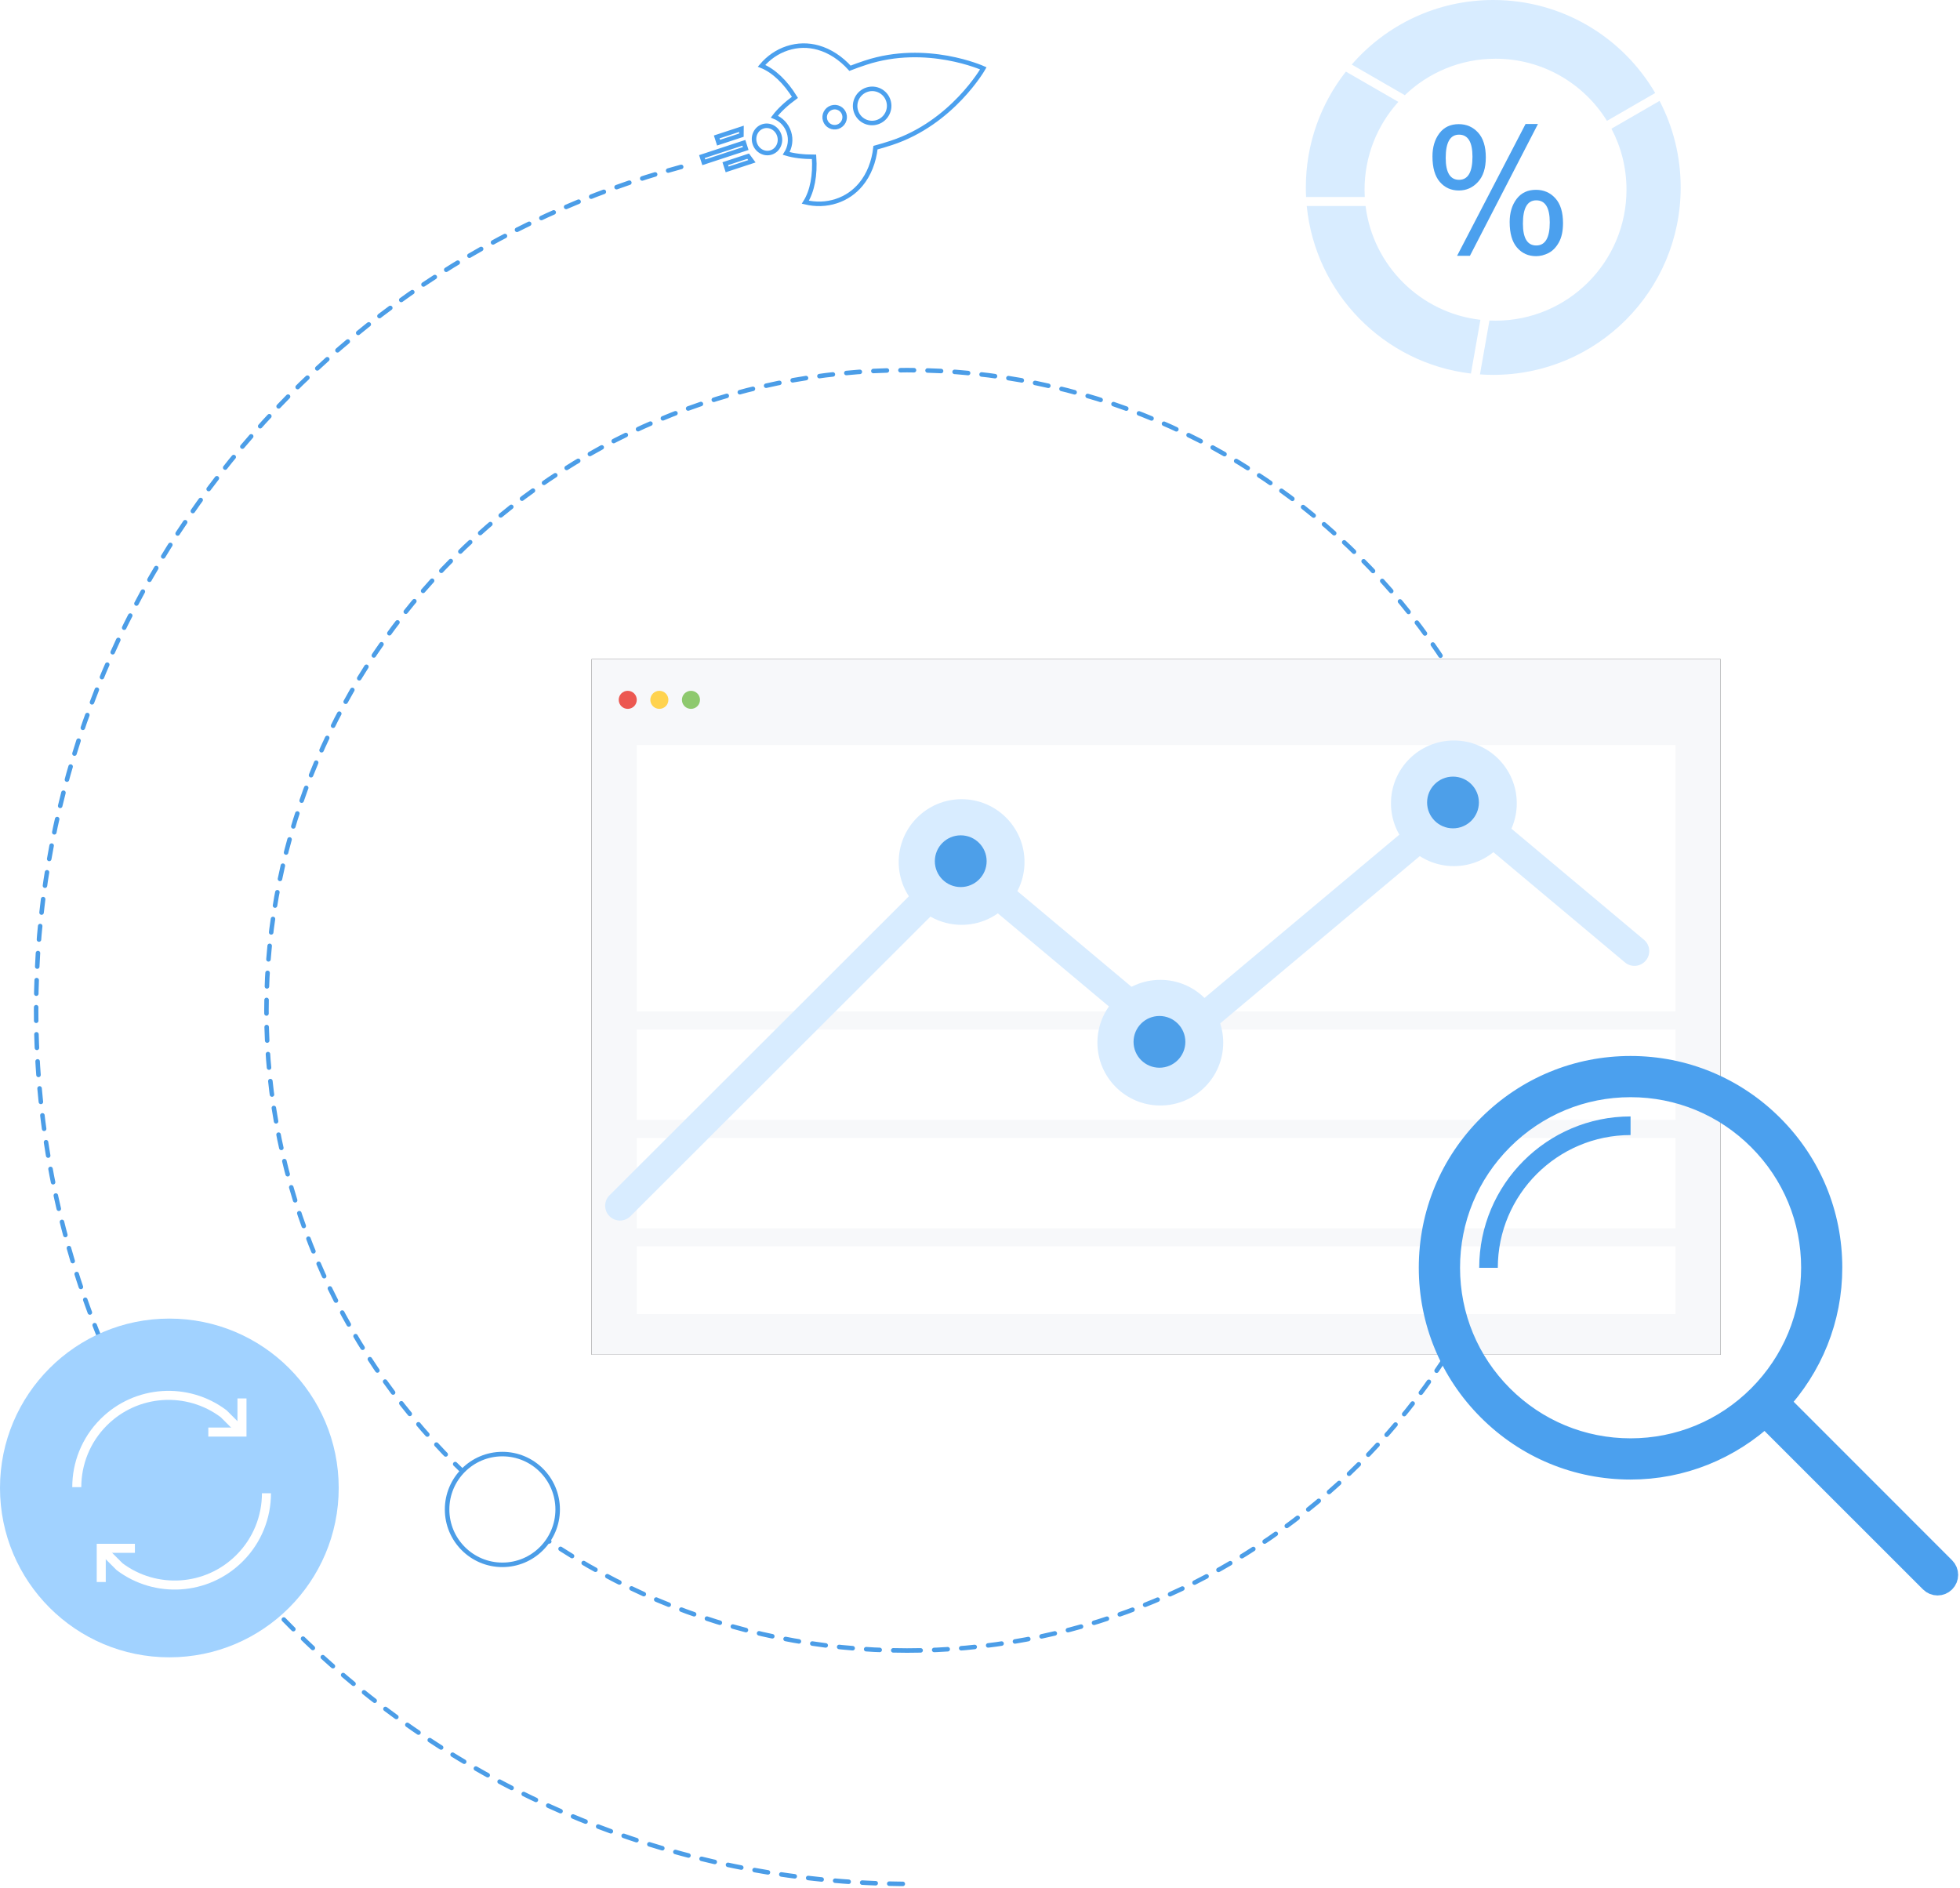 <?xml version="1.0" encoding="UTF-8" standalone="no"?>
<svg width="434px" height="418px" viewBox="0 0 434 418" version="1.1" xmlns="http://www.w3.org/2000/svg" xmlns:xlink="http://www.w3.org/1999/xlink">
    <!-- Generator: Sketch 39 (31667) - http://www.bohemiancoding.com/sketch -->
    <title>Group 11</title>
    <desc>Created with Sketch.</desc>
    <defs>
        <rect id="path-1" x="0" y="0" width="250" height="154"></rect>
        <filter x="-50%" y="-50%" width="200%" height="200%" filterUnits="objectBoundingBox" id="filter-2">
            <feMorphology radius="1.5" operator="dilate" in="SourceAlpha" result="shadowSpreadOuter1"></feMorphology>
            <feOffset dx="0" dy="0" in="shadowSpreadOuter1" result="shadowOffsetOuter1"></feOffset>
            <feGaussianBlur stdDeviation="2" in="shadowOffsetOuter1" result="shadowBlurOuter1"></feGaussianBlur>
            <feColorMatrix values="0 0 0 0 0   0 0 0 0 0   0 0 0 0 0  0 0 0 0.1 0" type="matrix" in="shadowBlurOuter1"></feColorMatrix>
        </filter>
    </defs>
    <g id="Page-1" stroke="none" stroke-width="1" fill="none" fill-rule="evenodd">
        <g id="v" transform="translate(-989, -113)">
            <g id="Group-11" transform="translate(989, 106)">
                <path d="M200.854,372.449 C205.242,372.449 209.583,372.25 213.87,371.86 C286.113,365.294 342.709,304.602 342.709,230.701 C342.709,152.416 279.198,88.953 200.854,88.953 C122.51,88.953 59,152.416 59,230.701 C59,308.986 122.51,372.449 200.854,372.449 Z" id="Oval-23" stroke="#4B9DE7" stroke-linecap="round" stroke-linejoin="round" stroke-dasharray="3,3,3,3"></path>
                <path d="M169.933,47.762 L163.045,54.695 L163.986,55.64 L170.872,48.707 L169.933,47.762 L169.933,47.762 Z M168.368,53.75 L169.307,54.695 L173.377,50.598 L172.124,49.968 L168.368,53.75 L168.368,53.75 Z M168.055,45.241 L163.986,49.337 L164.925,50.283 L168.681,46.501 L168.055,45.241 L168.055,45.241 Z M209.692,9 C209.692,9 195.928,9.62 185.898,19.715 C185.02,20.598 184.18,21.49 183.378,22.385 C180.549,21.309 177.668,20.987 175.027,21.516 C172.782,21.965 170.711,23.028 168.992,24.757 C167.316,26.443 166.223,28.524 165.681,30.797 C168.513,30.536 171.994,31.559 175.438,33.661 C174.352,35.815 173.626,37.812 173.323,39.537 C174.908,39.387 176.544,39.923 177.758,41.144 C178.971,42.365 179.504,44.012 179.354,45.608 C181.068,45.304 183.052,44.572 185.192,43.479 C187.28,46.946 188.296,50.45 188.036,53.301 C190.294,52.757 192.362,51.655 194.037,49.968 C195.672,48.322 196.707,46.354 197.189,44.219 C197.807,41.473 197.504,38.453 196.392,35.489 C197.281,34.682 198.168,33.835 199.046,32.95 C209.076,22.855 209.692,9 209.692,9 L209.692,9 Z M186.838,35.157 C185.974,36.026 184.573,36.026 183.708,35.157 C182.844,34.286 182.844,32.876 183.708,32.005 C184.573,31.134 185.974,31.134 186.838,32.005 C187.703,32.876 187.703,34.286 186.838,35.157 L186.838,35.157 Z M194.195,30.272 C192.725,31.751 190.343,31.751 188.873,30.272 C187.403,28.793 187.403,26.394 188.873,24.915 C190.343,23.435 192.725,23.435 194.195,24.915 C195.665,26.394 195.665,28.792 194.195,30.272 L194.195,30.272 Z M172.025,42.619 C170.911,43.74 170.964,45.611 172.143,46.797 C173.321,47.984 175.179,48.038 176.294,46.916 C177.406,45.795 177.353,43.925 176.174,42.738 C174.996,41.551 173.137,41.498 172.025,42.619 L172.025,42.619 Z" id="Shape" stroke="#4BA0EE" transform="translate(186.368, 32.32) rotate(27) translate(-186.368, -32.32) "></path>
                <ellipse id="Oval-18" stroke="#4B9DE7" fill="#FFFFFF" cx="111.242" cy="341.214" rx="12.242" ry="12.261"></ellipse>
                <path d="M150.834,43.953 C68.537,66.236 8,141.394 8,230.68 C8,337.517 94.673,424.125 201.589,424.125" id="Oval-23" stroke="#4B9DE7" stroke-linecap="round" stroke-linejoin="round" stroke-dasharray="3,3,3,3"></path>
                <circle id="Oval-21-Copy" fill="#A1D2FF" cx="37.5" cy="336.453" r="37.5"></circle>
                <g id="Group-5" transform="translate(38, 336.953) scale(-1, 1) rotate(90) translate(-38, -336.953) translate(17, 315.953)" stroke="#FFFFFF" stroke-width="2">
                    <path d="M20.323,0 C15.121,0 9.921,1.984 5.953,5.952 C-1.294,13.199 -1.925,24.555 4.062,32.516 L8.128,36.582" id="Shape"></path>
                    <path d="M21.677,42 C26.879,42 32.079,40.016 36.047,36.048 C43.294,28.801 43.925,17.445 37.938,9.484 L33.872,5.418" id="Shape"></path>
                    <polyline id="Shape" points="8.129 29.129 8.129 36.581 0.677 36.581"></polyline>
                    <polyline id="Shape" points="33.871 12.871 33.871 5.419 41.323 5.419"></polyline>
                </g>
                <g id="Group-2" transform="translate(131, 152.953)">
                    <g id="Rectangle-2">
                        <use fill="black" fill-opacity="1" filter="url(#filter-2)" xlink:href="#path-1"></use>
                        <use fill="#F7F8FA" fill-rule="evenodd" xlink:href="#path-1"></use>
                    </g>
                    <rect id="Rectangle-5" fill="#FFFFFF" x="10" y="19" width="230" height="59"></rect>
                    <rect id="Rectangle-5-Copy" fill="#FFFFFF" x="10" y="82" width="230" height="20"></rect>
                    <rect id="Rectangle-5-Copy-2" fill="#FFFFFF" x="10" y="106" width="230" height="20"></rect>
                    <rect id="Rectangle-5-Copy-3" fill="#FFFFFF" x="10" y="130" width="230" height="15"></rect>
                    <circle id="Oval-29" fill="#EC5851" cx="8" cy="9" r="2"></circle>
                    <ellipse id="Oval-29" fill="#FFD34F" cx="15" cy="9" rx="2" ry="2"></ellipse>
                    <circle id="Oval-29" fill="#8EC96E" cx="22" cy="9" r="2"></circle>
                </g>
                <path d="M134.961,276.285 C133.681,275.007 133.681,272.935 134.953,271.664 L206.804,199.909 C208.079,198.636 210.142,198.63 211.431,199.917 L211.431,199.917 C212.71,201.195 212.71,203.268 211.438,204.538 L139.588,276.293 C138.312,277.566 136.25,277.572 134.961,276.285 L134.961,276.285" id="Rectangle-3" fill="#D8ECFF"></path>
                <path d="M257.77,239.721 C256.607,238.336 256.78,236.278 258.163,235.119 L315.925,186.716 C317.305,185.559 319.359,185.735 320.531,187.129 L320.531,187.129 C321.694,188.513 321.521,190.571 320.138,191.73 L262.376,240.133 C260.996,241.29 258.942,241.115 257.77,239.721 L257.77,239.721" id="Rectangle-3-Copy" fill="#D8ECFF"></path>
                <path d="M364.423,219.684 C365.586,218.299 365.402,216.232 364.029,215.082 L331.373,187.716 C329.992,186.559 327.938,186.734 326.767,188.129 L326.767,188.129 C325.603,189.513 325.787,191.58 327.16,192.73 L359.816,220.096 C361.197,221.253 363.251,221.078 364.423,219.684 L364.423,219.684" id="Rectangle-3-Copy" fill="#D8ECFF"></path>
                <path d="M256.423,234.684 C257.586,233.299 257.402,231.232 256.029,230.082 L223.373,202.716 C221.992,201.559 219.938,201.734 218.767,203.129 L218.767,203.129 C217.603,204.513 217.787,206.58 219.16,207.73 L251.816,235.096 C253.197,236.253 255.251,236.078 256.423,234.684 L256.423,234.684" id="Rectangle-3-Copy-2" fill="#D8ECFF"></path>
                <ellipse id="Oval" fill="#D8ECFF" cx="212.928" cy="197.862" rx="13.928" ry="13.909"></ellipse>
                <ellipse id="Oval-Copy-2" fill="#D8ECFF" cx="321.928" cy="184.862" rx="13.928" ry="13.909"></ellipse>
                <ellipse id="Oval-Copy-3" fill="#D8ECFF" cx="256.928" cy="237.862" rx="13.928" ry="13.909"></ellipse>
                <ellipse id="Oval-4" fill="#4D9FE9" cx="212.735" cy="197.68" rx="5.735" ry="5.727"></ellipse>
                <ellipse id="Oval-4-Copy" fill="#4D9FE9" cx="321.735" cy="184.68" rx="5.735" ry="5.727"></ellipse>
                <ellipse id="Oval-4-Copy-2" fill="#4D9FE9" cx="256.735" cy="237.68" rx="5.735" ry="5.727"></ellipse>
                <g id="Group-10" transform="translate(316, 242.953)" fill="#4BA0EE">
                    <path d="M77.436,74.888 C85.125,66.645 89.435,56.061 89.435,44.741 C89.446,32.893 84.823,21.745 76.444,13.366 C68.055,4.972 56.902,0.355 45.054,0.355 C33.196,0.355 22.052,4.972 13.653,13.366 C5.274,21.745 0.652,32.898 0.662,44.751 C0.662,56.605 5.285,67.758 13.673,76.137 C22.052,84.521 33.196,89.138 45.054,89.138 C56.363,89.138 66.958,84.828 75.185,77.149 C75.266,77.557 75.341,77.965 75.649,78.282 C75.649,78.282 86.395,89.026 91.769,94.398 C98.371,100.998 111.576,114.199 111.576,114.199 C111.969,114.597 112.502,114.803 113.031,114.803 C113.56,114.803 114.084,114.597 114.486,114.199 C115.292,113.394 115.292,112.089 114.486,111.284 L78.579,75.361 C78.257,75.049 77.849,74.969 77.436,74.888 Z M73.519,73.221 C65.915,80.82 55.804,85.014 45.059,85.014 C34.313,85.014 24.197,80.82 16.589,73.221 C8.986,65.613 4.796,55.507 4.796,44.751 C4.786,33.996 8.975,23.885 16.579,16.282 C24.192,8.673 34.308,4.479 45.059,4.479 C55.809,4.479 65.92,8.673 73.529,16.282 C81.132,23.89 85.322,33.996 85.322,44.741 C85.317,55.497 81.117,65.603 73.519,73.221 L73.519,73.221 Z" id="Shape" stroke="#4BA0EE" stroke-width="5"></path>
                    <path d="M11.538,44.762 L15.657,44.762 C15.657,28.558 28.855,15.365 45.054,15.365 L45.054,11.241 C26.574,11.241 11.538,26.277 11.538,44.762 L11.538,44.762 Z" id="Shape"></path>
                </g>
                <path d="M325.706,89.708 C306.463,87.424 291.258,71.973 289.352,52.616 L302.374,52.616 C304.017,65.831 314.552,76.286 327.804,77.809 L325.706,89.708 Z M327.703,89.897 C328.677,89.965 329.66,90 330.651,90 C353.57,90 372.151,71.42 372.151,48.5 C372.151,41.59 370.462,35.074 367.474,29.343 L356.82,35.494 C358.947,39.528 360.151,44.123 360.151,49 C360.151,65.016 347.167,78 331.151,78 C330.7,78 330.252,77.99 329.807,77.969 L327.703,89.897 Z M289.204,50.616 C289.168,49.915 289.151,49.21 289.151,48.5 C289.151,38.819 292.465,29.913 298.021,22.854 L309.633,29.558 C304.983,34.701 302.151,41.52 302.151,49 C302.151,49.542 302.165,50.081 302.195,50.616 L289.204,50.616 Z M299.314,21.291 C306.923,12.535 318.14,7 330.651,7 C345.946,7 359.309,15.275 366.507,27.592 L355.827,33.759 C350.716,25.501 341.576,20 331.151,20 C323.356,20 316.28,23.075 311.069,28.078 L299.314,21.291 Z" id="Combined-Shape" fill="#D8ECFF"></path>
                <path d="M340.55,34.45 L325.48,63.643 L322.64,63.643 L337.804,34.45 L340.55,34.45 Z M323,34.488 C324.729,34.488 326.161,35.113 327.297,36.362 C328.433,37.612 329.001,39.442 329.001,41.852 C329.001,44.225 328.42,46.039 327.259,47.295 C326.098,48.551 324.691,49.179 323.037,49.179 C321.321,49.179 319.917,48.548 318.825,47.286 C317.733,46.024 317.188,44.137 317.188,41.625 C317.188,39.568 317.699,37.864 318.721,36.514 C319.743,35.163 321.17,34.488 323,34.488 L323,34.488 Z M323.075,46.812 C325.057,46.812 326.048,45.109 326.048,41.701 C326.048,38.445 325.057,36.816 323.075,36.816 C321.106,36.816 320.122,38.533 320.122,41.966 C320.122,45.197 321.106,46.812 323.075,46.812 L323.075,46.812 Z M340.095,49.028 C341.837,49.028 343.273,49.652 344.402,50.902 C345.532,52.151 346.097,53.981 346.097,56.392 C346.097,58.159 345.787,59.592 345.169,60.69 C344.551,61.788 343.787,62.567 342.878,63.028 C341.969,63.488 341.054,63.719 340.133,63.719 C338.417,63.719 337.012,63.088 335.921,61.826 C334.829,60.563 334.283,58.677 334.283,56.165 C334.283,54.108 334.794,52.404 335.817,51.053 C336.839,49.703 338.265,49.028 340.095,49.028 L340.095,49.028 Z M340.171,61.352 C342.165,61.352 343.162,59.648 343.162,56.241 C343.162,52.984 342.165,51.356 340.171,51.356 C338.202,51.356 337.218,53.073 337.218,56.506 C337.218,59.737 338.202,61.352 340.171,61.352 L340.171,61.352 Z" id="％" fill="#4BA0EE"></path>
            </g>
        </g>
    </g>
</svg>